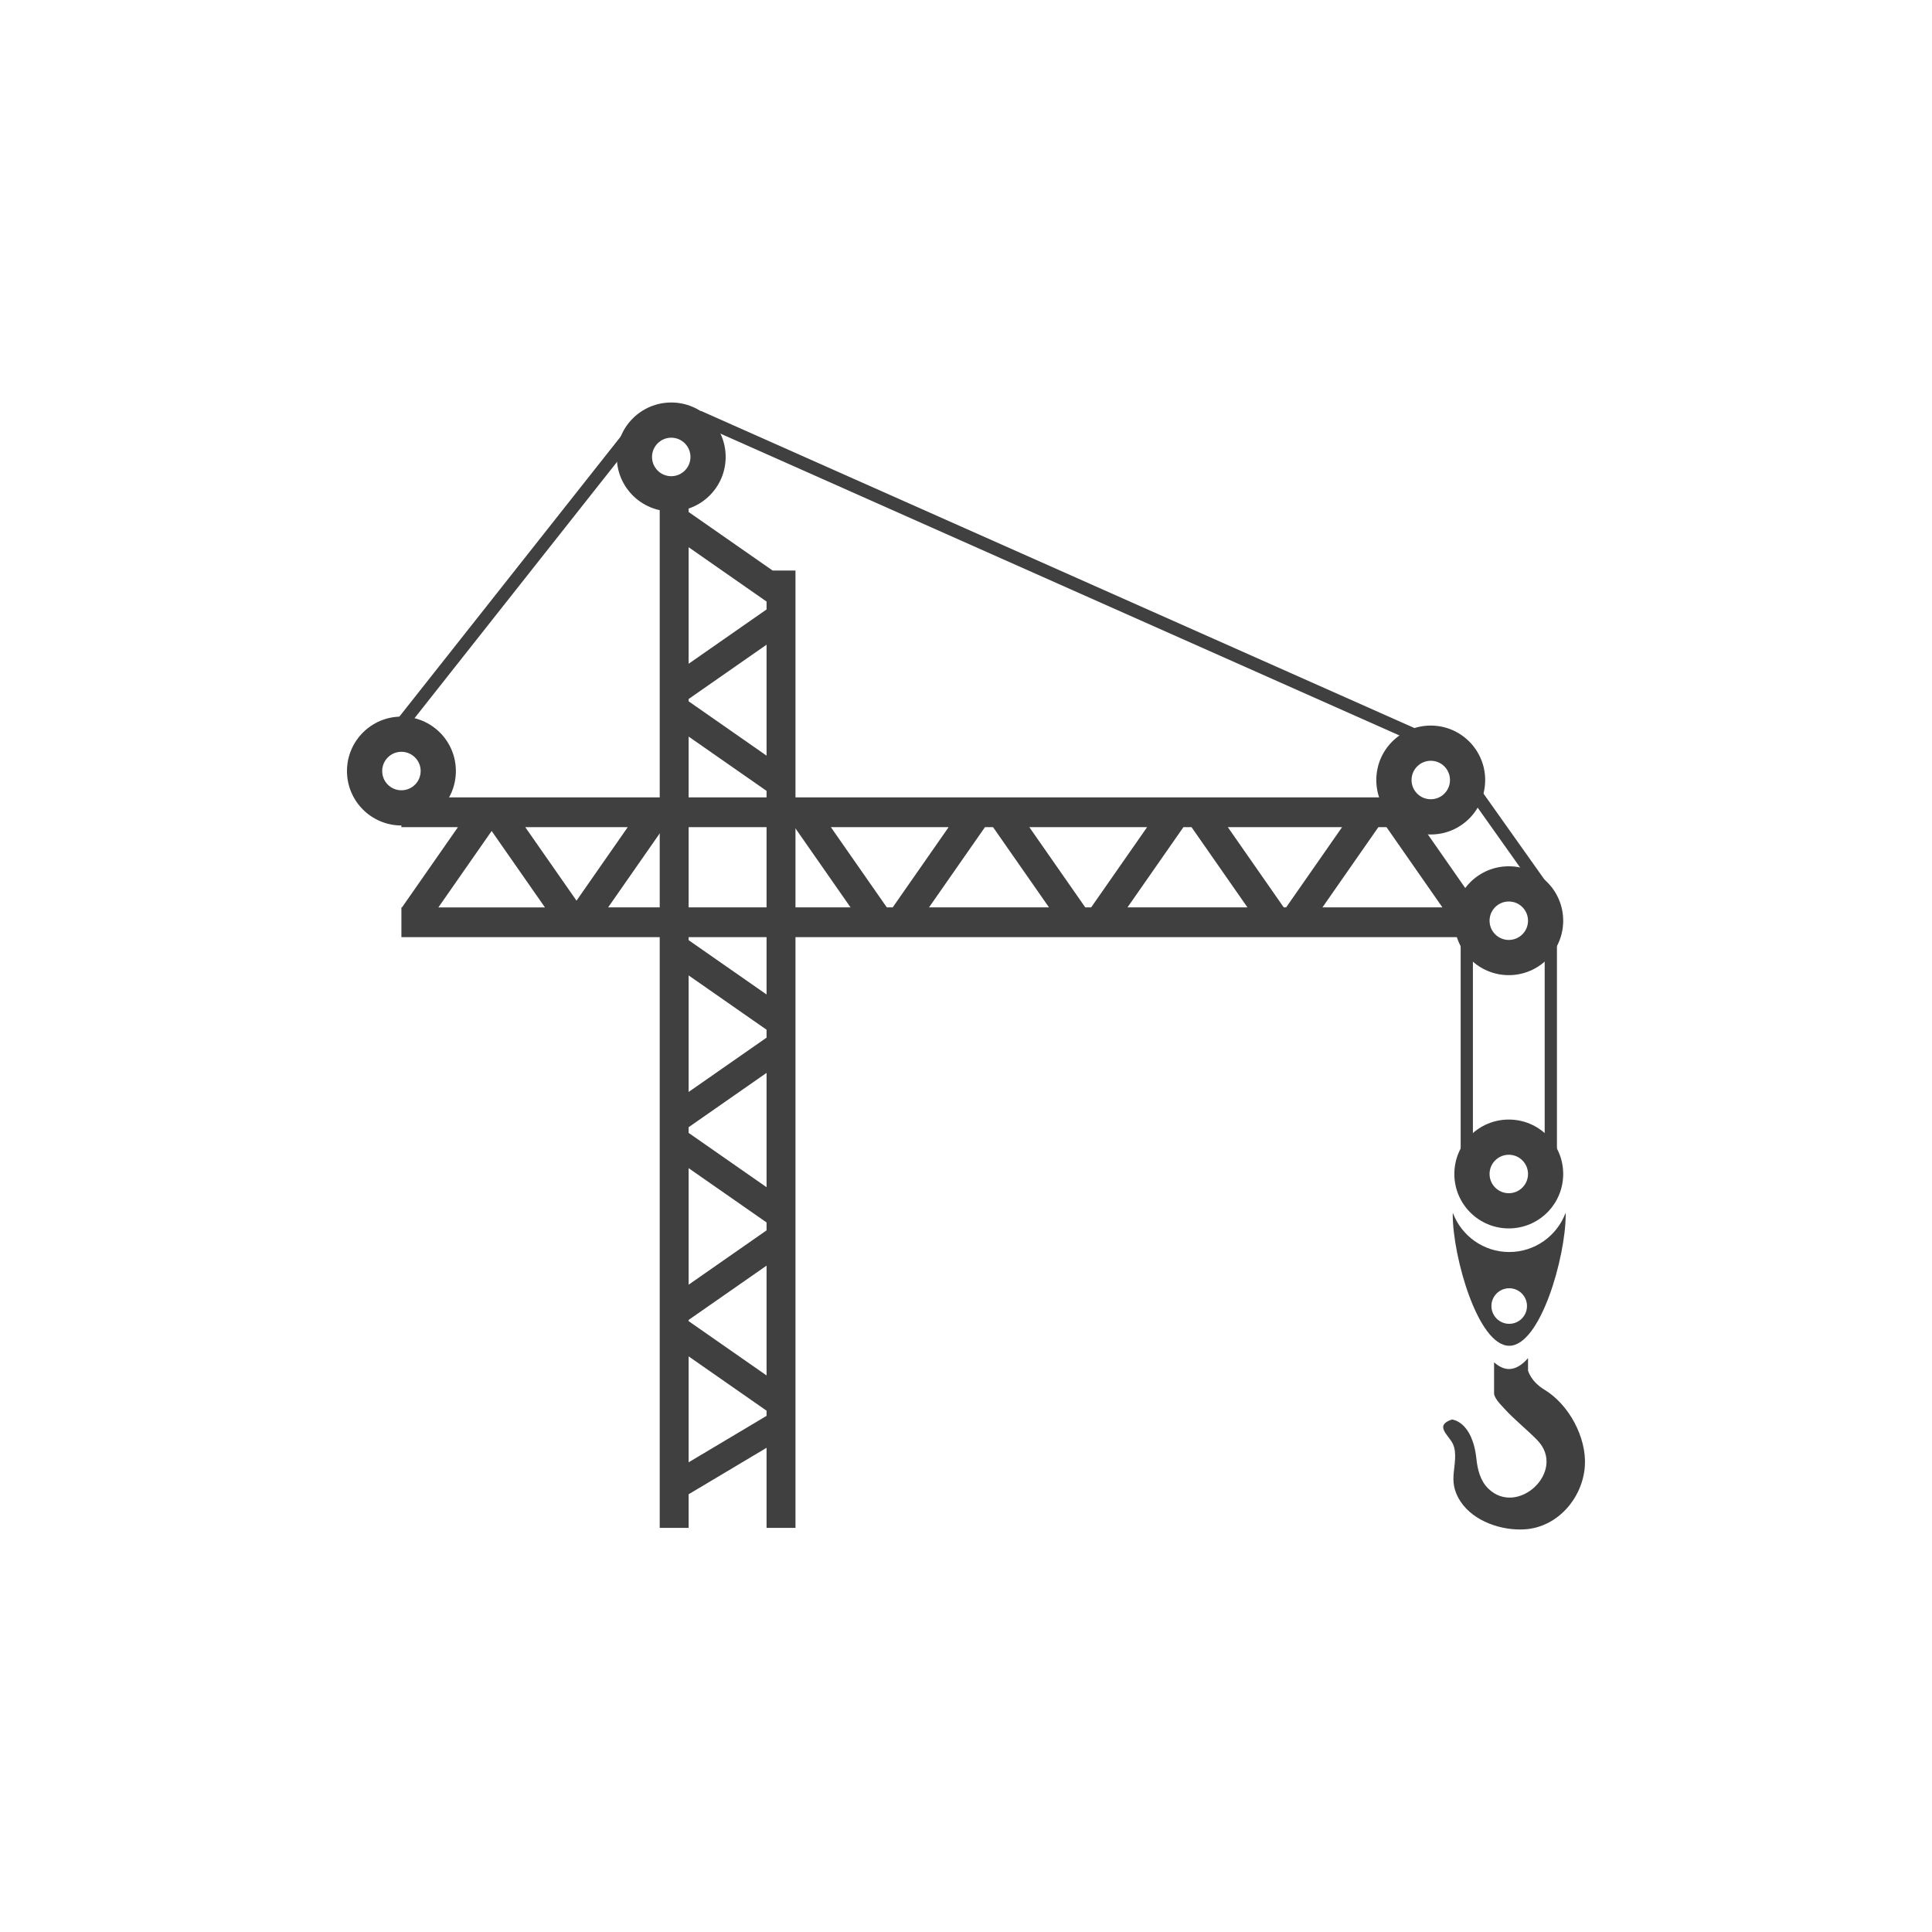 <?xml version="1.0" encoding="UTF-8"?><svg id="Layer_1" xmlns="http://www.w3.org/2000/svg" viewBox="0 0 864 864"><defs><style>.cls-1{fill:#404041;}</style></defs><path class="cls-1" d="m345.53,255.15l-37.57-26.18v-11.78h-12.93v466.09h12.93v-15.04l34.85-20.78v35.82h12.93V255.15h-10.22Zm-37.57-10.43l34.85,24.3v3.53l-34.85,24.29v-52.12Zm0,67.88l34.85-24.29v49.62l-34.85-24.3v-1.03Zm0,16.8l34.85,24.29v91.05l-34.85-24.29v-91.05Zm0,106.81l34.85,24.29v3.54l-34.85,24.29v-52.12Zm0,67.88l34.85-24.29v51.13l-34.85-24.29v-2.56Zm0,18.32l34.85,24.28v3.54l-34.85,24.29v-52.11Zm0,67.87l34.85-24.28v49.11l-34.85-24.29v-.54Zm0,63.67v-47.37l34.85,24.29v2.31l-34.85,20.77Z"/><path class="cls-1" d="m661.3,405.79l-32.26-46.26v-2.95H179.51v13.32h25.29l-25.02,35.88h-.27v13.32h482.05v-13.32h-.27Zm-16.24,0h-53.66l25.01-35.88h3.64l25.01,35.88Zm-348.1-35.88h58.39l25.02,35.88h-108.41l25.01-35.88Zm-39.14,32.87l-22.92-32.87h45.83l-22.91,32.87Zm113.76-32.87h52.65l-25.01,35.88h-2.63l-25.02-35.88Zm68.89,0h3.63l25.02,35.88h-53.66l25.02-35.88Zm19.86,0h52.66l-25.02,35.88h-2.63l-25.02-35.88Zm68.89,0h3.64l25.01,35.88h-53.66l25.02-35.88Zm19.88,0h51.08l-25.01,35.88h-1.07l-25.01-35.88Zm-329.24,1.7l23.84,34.19h-47.66l23.83-34.19Z"/><path class="cls-1" d="m674.74,387.41c-13.45,0-24.35,10.89-24.35,24.34s10.9,24.34,24.35,24.34,24.33-10.91,24.33-24.34-10.88-24.34-24.33-24.34Zm0,32.94c-4.75,0-8.6-3.85-8.6-8.6s3.85-8.6,8.6-8.6,8.6,3.85,8.6,8.6-3.86,8.6-8.6,8.6Z"/><path class="cls-1" d="m639.85,324.48c-13.46,0-24.36,10.9-24.36,24.36s10.9,24.34,24.36,24.34,24.33-10.91,24.33-24.34-10.89-24.36-24.33-24.36Zm0,32.95c-4.77,0-8.6-3.85-8.6-8.59s3.83-8.62,8.6-8.62,8.59,3.85,8.59,8.62-3.85,8.59-8.59,8.59Z"/><path class="cls-1" d="m179.51,320.47c-13.44,0-24.34,10.9-24.34,24.34s10.9,24.35,24.34,24.35,24.36-10.9,24.36-24.35-10.9-24.34-24.36-24.34Zm0,32.95c-4.75,0-8.59-3.85-8.59-8.61s3.85-8.6,8.59-8.6,8.61,3.85,8.61,8.6-3.85,8.61-8.61,8.61Z"/><path class="cls-1" d="m300.18,180c-13.44,0-24.34,10.9-24.34,24.35s10.9,24.34,24.34,24.34,24.34-10.89,24.34-24.34-10.88-24.35-24.34-24.35Zm0,32.96c-4.75,0-8.59-3.86-8.59-8.61s3.85-8.61,8.59-8.61,8.6,3.86,8.6,8.61-3.85,8.61-8.6,8.61Z"/><path class="cls-1" d="m674.74,500.67c-13.45,0-24.35,10.9-24.35,24.34s10.9,24.34,24.35,24.34,24.33-10.88,24.33-24.34-10.88-24.34-24.33-24.34Zm0,32.94c-4.75,0-8.6-3.85-8.6-8.6s3.85-8.6,8.6-8.6,8.6,3.85,8.6,8.6-3.86,8.6-8.6,8.6Z"/><path class="cls-1" d="m674.74,548.25c-11.87,0-21.52-9.66-21.52-21.52v-113.73c0-11.86,9.65-21.52,21.52-21.52s21.53,9.66,21.53,21.52v113.73c0,11.86-9.66,21.52-21.53,21.52Zm0-151.31c-8.84,0-16.05,7.2-16.05,16.06v113.73c0,8.85,7.21,16.05,16.05,16.05s16.05-7.2,16.05-16.05v-113.73c0-8.86-7.19-16.06-16.05-16.06Z"/><path class="cls-1" d="m690.65,621.46c-6.08-3.65-7.3-8.51-7.3-8.51v-5.59c-2.66,3.05-5.52,4.88-8.51,4.88-2.31,0-4.55-1.11-6.68-3.02v13.45c-.32,2.27,3.01,5.54,4.31,6.97,4.67,5.2,10.21,9.46,15.04,14.44,13.28,13.71-8.74,34.45-21.92,21.65-3.58-3.46-4.82-8.51-5.33-13.29-1.82-17.02-10.96-17.63-10.96-17.63-7.97,2.66-1.59,6.84.37,10.78,2.02,4.01.63,9.95.35,14.17-.29,4.39.72,8.03,3.13,11.71,5.91,8.99,18.67,13.23,29.09,12.43,14.58-1.11,25.6-14.17,26.52-28.35.82-12.64-7.13-27.49-18.12-34.09Z"/><path class="cls-1" d="m700.15,542.39c-3.83,10.22-13.66,17.52-25.22,17.52s-21.4-7.31-25.22-17.52c0,.26-.04.51-.04.78,0,18.94,11.3,58.67,25.26,58.67s25.25-39.73,25.25-58.67c0-.28-.03-.52-.03-.78Zm-25.22,49.63c-4.39,0-7.96-3.57-7.96-7.96s3.57-7.95,7.96-7.95,7.95,3.57,7.95,7.95-3.57,7.96-7.95,7.96Z"/><polygon class="cls-1" points="689.93 402.24 643.51 336.76 312.82 189.76 284.96 195.14 173.47 336.24 168.95 332.68 281.77 189.91 313.51 183.78 647.3 332.15 694.64 398.92 689.93 402.24"/></svg>